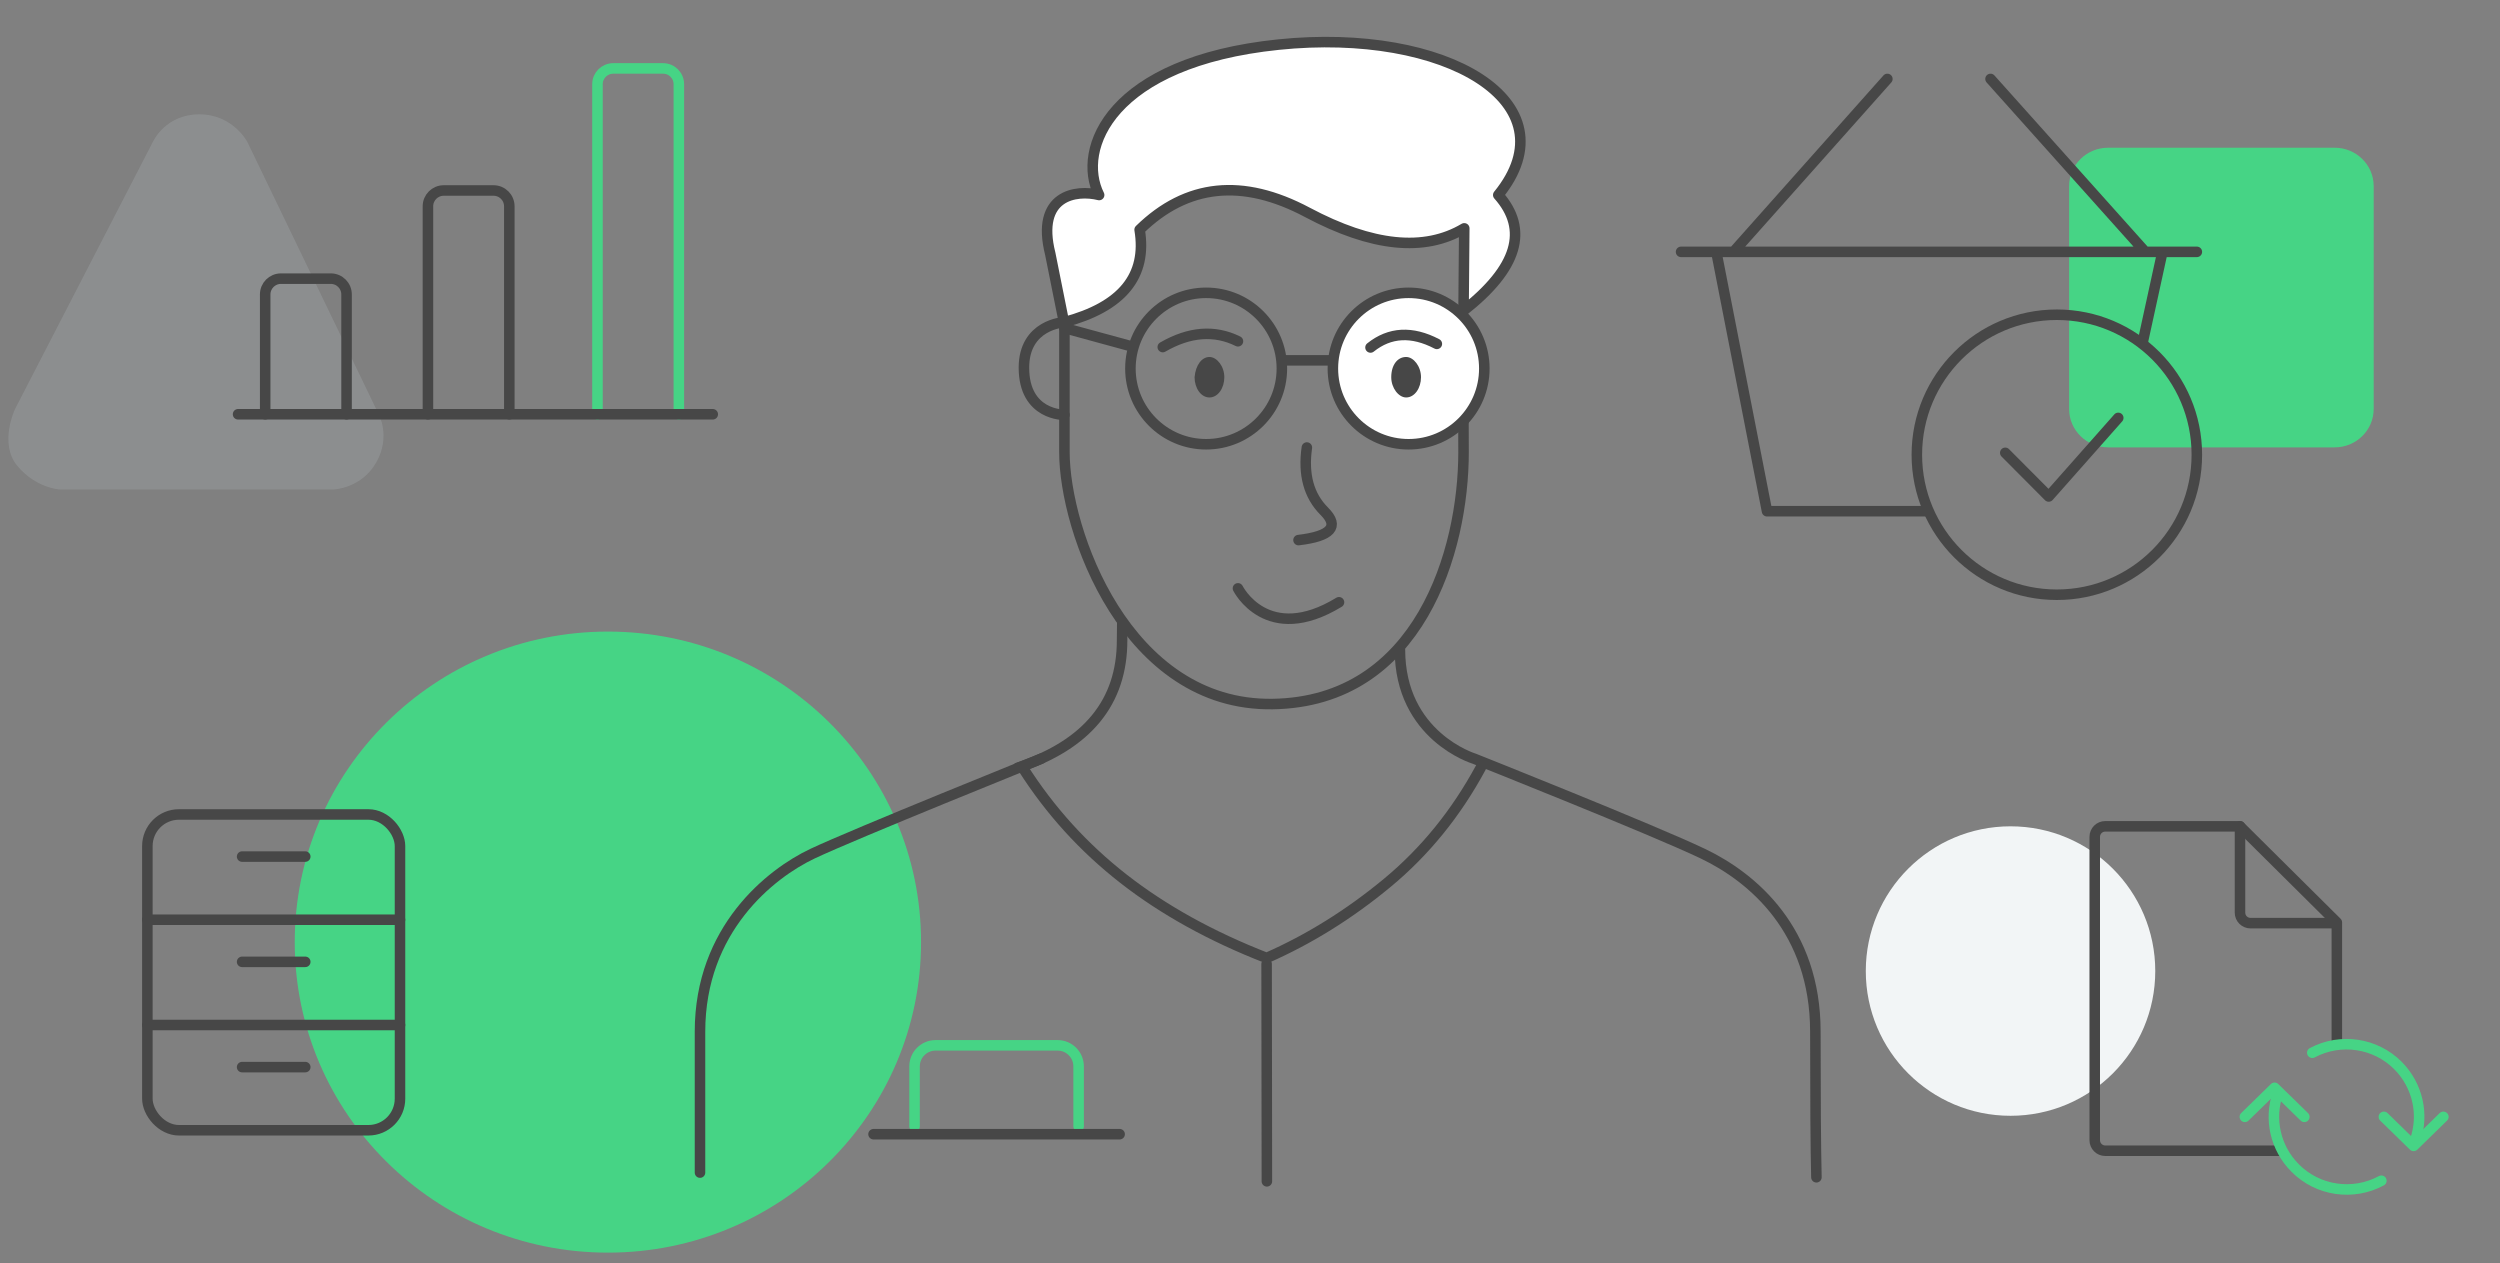 <?xml version="1.0" encoding="UTF-8"?> <svg xmlns="http://www.w3.org/2000/svg" xmlns:xlink="http://www.w3.org/1999/xlink" width="475px" height="240px" viewBox="0 0 475 240"><rect x="0" y="0" width="475" height="240" fill="#808080" stroke="none"/> <!-- Generator: Sketch 56.3 (81716) - https://sketch.com --> <title>managing director [test2] copy</title> <desc>Created with Sketch.</desc> <g id="managing-director-[test2]-copy" stroke="none" stroke-width="1" fill="none" fill-rule="evenodd"> <g id="Group" transform="translate(1, 8)"> <path d="M1.518,70.688 L26.456,18.986 C26.456,18.986 29.174,13.723 35.593,13.723 C42.013,13.723 44.364,18.868 44.364,18.868 L70.593,69.699 C70.593,69.699 73.722,76.236 70.174,80.502 C66.627,84.769 62.126,85 62.126,85 L10.057,85 C10.057,85 4.795,84.82 1.975,79.87 C-0.847,74.921 1.518,70.688 1.518,70.688 Z" id="Path" fill="#C0CBD1" opacity="0.2" transform="translate(36.229, 49.361) scale(1, -1) rotate(-180) translate(-36.229, -49.361) "></path> <path d="M114.5,112 C147.361,112 174,138.415 174,171 C174,203.585 147.361,230 114.5,230 C81.639,230 55,203.585 55,171 C55,138.415 81.639,112 114.5,112 Z" id="Path-Copy" fill="#46D485"></path> <path d="M381,149 C396.188,149 408.5,161.312 408.5,176.5 C408.5,191.688 396.188,204 381,204 C365.812,204 353.5,191.688 353.5,176.5 C353.5,161.312 365.812,149 381,149 Z" id="Path-Copy-2" fill="#F2F5F6"></path> <g id="Orion_refresh-document-Copy" transform="translate(397, 149)" stroke-linecap="round" stroke-linejoin="round" stroke-width="2"> <path d="M35.535,61.64 L2,61.64 C0.895,61.64 1.3527075e-16,60.745 0,59.64 L0,2 C-1.3527075e-16,0.895 0.895,2.02906125e-16 2,0 L27.6,0 L46,18.264 L46,41.093" id="Path" stroke="#474747"></path> <path d="M27.6,0 L27.6,16.4 C27.6,17.505 28.495,18.4 29.6,18.4 L45.08,18.4" id="Path" stroke="#474747"></path> <path d="M54.937,55.2 L60.589,60.72 L66.24,55.2 M39.823,55.2 L34.171,49.68 L28.52,55.2" id="Shape" stroke="#46D485"></path> <path d="M54.46,67.338 C49.072,70.25 42.38,69.266 38.085,64.929 C34.318,61.155 33.056,55.592 34.833,50.592 M41.336,43.021 C46.696,40.168 53.319,41.149 57.595,45.43 C61.362,49.204 62.624,54.767 60.847,59.768" id="Shape" stroke="#46D485"></path> </g> <g id="Orion_file-storage-Copy" transform="translate(27, 146.75)" stroke="#474747" stroke-linecap="round" stroke-linejoin="round" stroke-width="2"> <rect id="Rectangle" x="0" y="0" width="48" height="60" rx="6"></rect> <path d="M0,20 L48,20 M0,40 L48,40" id="Shape"></path> <path d="M18,8 L30,8" id="Path"></path> <path d="M18,28 L30,28" id="Path"></path> <path d="M18,48 L30,48" id="Path"></path> </g> <g id="Group-41" transform="translate(132, 0)"> <path d="M69.125,53.231 C69.125,53.231 61.547,53.634 61.547,61.857 C61.547,70.993 69.241,70.816 69.241,70.816" id="Path-Copy-17" stroke="#474747" stroke-width="2" stroke-linecap="round" stroke-linejoin="round"></path> <path d="M64.844,136.141 C64.844,136.141 29.271,150.458 21.344,154.213 C13.416,157.969 0,168.531 0,188.011 L0,214.792" id="Path-Copy-14" stroke="#474747" stroke-width="2" stroke-linecap="round" stroke-linejoin="round"></path> <path d="M212.118,215.684 C211.985,210.066 211.919,200.842 211.919,188.011 C211.919,168.765 200.028,158.74 190.575,154.213 C181.122,149.687 147.075,136.141 147.075,136.141 C147.075,136.141 132.986,131.887 132.986,115.401" id="Path-Copy-13" stroke="#474747" stroke-width="2" stroke-linecap="round" stroke-linejoin="round"></path> <path d="M60.413,137.858 C73.602,133.462 80.196,125.402 80.196,113.679 L80.231,110.382" id="Path-9-Copy-3" stroke="#474747" stroke-width="2" stroke-linecap="round"></path> <path d="M61.301,137.837 C66.476,145.988 72.865,153.032 80.47,158.967 C88.075,164.903 97.137,169.919 107.655,174.016 C115.72,170.474 123.35,165.726 130.548,159.771 C137.745,153.816 143.681,146.505 148.357,137.837" id="Path-2-Copy" stroke="#474747" stroke-width="2" stroke-linecap="round"></path> <path d="M40.765,206 L40.765,194.613 C40.765,192.404 42.556,190.613 44.765,190.613 L67.938,190.613 C70.147,190.613 71.938,192.404 71.938,194.613 L71.938,206" id="Path-30-Copy" stroke="#46D485" stroke-width="2" stroke-linecap="round"></path> <path d="M87.925,57.941 C93.005,55.01 97.767,54.644 102.212,56.842" id="Path-13-Copy-5" stroke="#474747" stroke-width="2" stroke-linecap="round"></path> <path d="M83.528,35.646 C92.476,26.902 103.1,25.803 115.401,32.349 C127.702,38.895 137.638,39.907 145.209,35.386 L145.075,51.033 C155.333,42.973 157.531,35.646 151.67,29.052 C165.958,11.467 141.778,-2.821 109.906,0.476 C78.033,3.773 71.439,20.259 75.835,29.052 C71.439,27.953 63.745,29.052 66.548,40.217 L69.156,53.231 C80.203,50.3 84.994,44.438 83.528,35.646 Z" id="Path-52-Copy" stroke="#474747" stroke-width="2" fill="#FFFFFF" stroke-linejoin="round"></path> <path d="M69.241,53.521 C69.241,53.521 69.241,63.109 69.241,77.925 C69.241,92.742 80.958,126.195 108.807,125.769 C136.655,125.343 145.075,96.693 145.075,77.925 C145.075,59.158 144.61,53.231 144.61,53.231" id="Path" stroke="#474747" stroke-width="2" stroke-linecap="round" stroke-linejoin="round"></path> <path d="M107.655,175.147 L107.708,216.453" id="Path-11-Copy" stroke="#474747" stroke-width="2" stroke-linecap="round"></path> <path d="M32.972,207.498 L79.732,207.498" id="Path-29-Copy" stroke="#474747" stroke-width="2" stroke-linecap="round"></path> <path d="M69.241,57.627 L81.33,54.33" id="Path-7-Copy-4" stroke="#474747" stroke-width="2" stroke-linecap="round" transform="translate(75.285, 56.105) scale(-1, 1) translate(-75.285, -56.105) "></path> <path d="M96.796,59.825 C98.209,59.825 99.622,61.601 99.622,63.672 C99.622,65.743 98.411,67.519 96.796,67.519 C95.181,67.519 93.969,65.743 93.969,63.672 C94.171,61.305 95.383,59.825 96.796,59.825 Z" id="Path-Copy-16" fill="#474747"></path> <path d="M118.427,77.032 C119.16,82.161 118.061,86.191 115.13,89.122 C112.199,92.053 113.828,93.885 120.015,94.617" id="Path-20-Copy-2" stroke="#474747" stroke-width="2" stroke-linecap="round" transform="translate(116.866, 85.825) scale(-1, 1) translate(-116.866, -85.825) "></path> <path d="M102.212,103.787 C102.212,103.787 107.708,114.778 121.411,106.432" id="Path-51-Copy" stroke="#474747" stroke-width="2" stroke-linecap="round"></path> <circle id="Oval-Copy-7" stroke="#474747" stroke-width="2" cx="96.167" cy="62.023" r="14.387"></circle> <circle id="Oval-Copy-6" stroke="#474747" stroke-width="2" fill="#FFFFFF" cx="134.634" cy="62.023" r="14.387"></circle> <path d="M110.215,60.466 L120.107,60.466" id="Path-7-Copy-3" stroke="#474747" stroke-width="2"></path> <path d="M134.164,59.825 C135.577,59.825 136.99,61.601 136.99,63.672 C136.99,65.743 135.779,67.519 134.164,67.519 C132.751,67.519 131.337,65.743 131.337,63.672 C131.337,61.305 132.549,59.825 134.164,59.825 Z" id="Path-Copy-15" fill="#474747"></path> <path d="M127.396,58.022 C131.06,55.092 135.261,54.863 140,57.336" id="Path-13-Copy-4" stroke="#474747" stroke-width="2" stroke-linecap="round"></path> </g> </g> <g id="Orion_sales-performance-up" transform="translate(45.231, 13)" stroke-linecap="round" stroke-linejoin="round" stroke-width="2"> <path d="M68.288,65.712 L68.288,3 C68.288,1.343 69.632,7.48448398e-16 71.288,0 L80.75,0 C82.407,-1.33185217e-15 83.75,1.343 83.75,3 L83.75,65.712" id="Path" stroke="#46D485"></path> <path d="M36.077,65.712 L36.077,26.192 C36.077,24.535 37.42,23.192 39.077,23.192 L48.538,23.192 C50.195,23.192 51.538,24.535 51.538,26.192 L51.538,65.712" id="Path" stroke="#474747"></path> <path d="M5.154,65.712 L5.154,42.942 C5.154,41.285 6.497,39.942 8.154,39.942 L17.615,39.942 C19.272,39.942 20.615,41.285 20.615,42.942 L20.615,65.712" id="Path" stroke="#474747"></path> <path d="M90.192,65.712 L0,65.712" id="Shape" stroke="#474747"></path> </g> <g id="Group-2" transform="translate(319.4, 15)"> <path d="M81.145,13.067 L124.188,13.067 C128.281,13.067 131.6,16.332 131.6,20.359 L131.6,62.708 C131.6,66.735 128.281,70 124.188,70 L81.145,70 C77.052,70 73.733,66.735 73.733,62.708 L73.733,20.359 C73.733,16.332 77.052,13.067 81.145,13.067 Z" id="Path-Copy-9" fill="#46D485"></path> <g id="Orion_secured-purchase-Copy" stroke="#474747" stroke-linecap="round" stroke-linejoin="round" stroke-width="2"> <path d="M87.699,50.115 L91.467,32.853 M6.697,32.853 L16.333,82.133 L46.863,82.133 M39.2,0 L9.963,32.853 M58.8,0 L88.2,32.853 M0,32.853 L98,32.853" id="Shape"></path> <circle id="Oval" cx="71.4" cy="71.4" r="26.6"></circle> <polyline id="Path" points="83.067 64.4 69.856 79.333 61.6 71.037"></polyline> </g> </g> </g> </svg> 